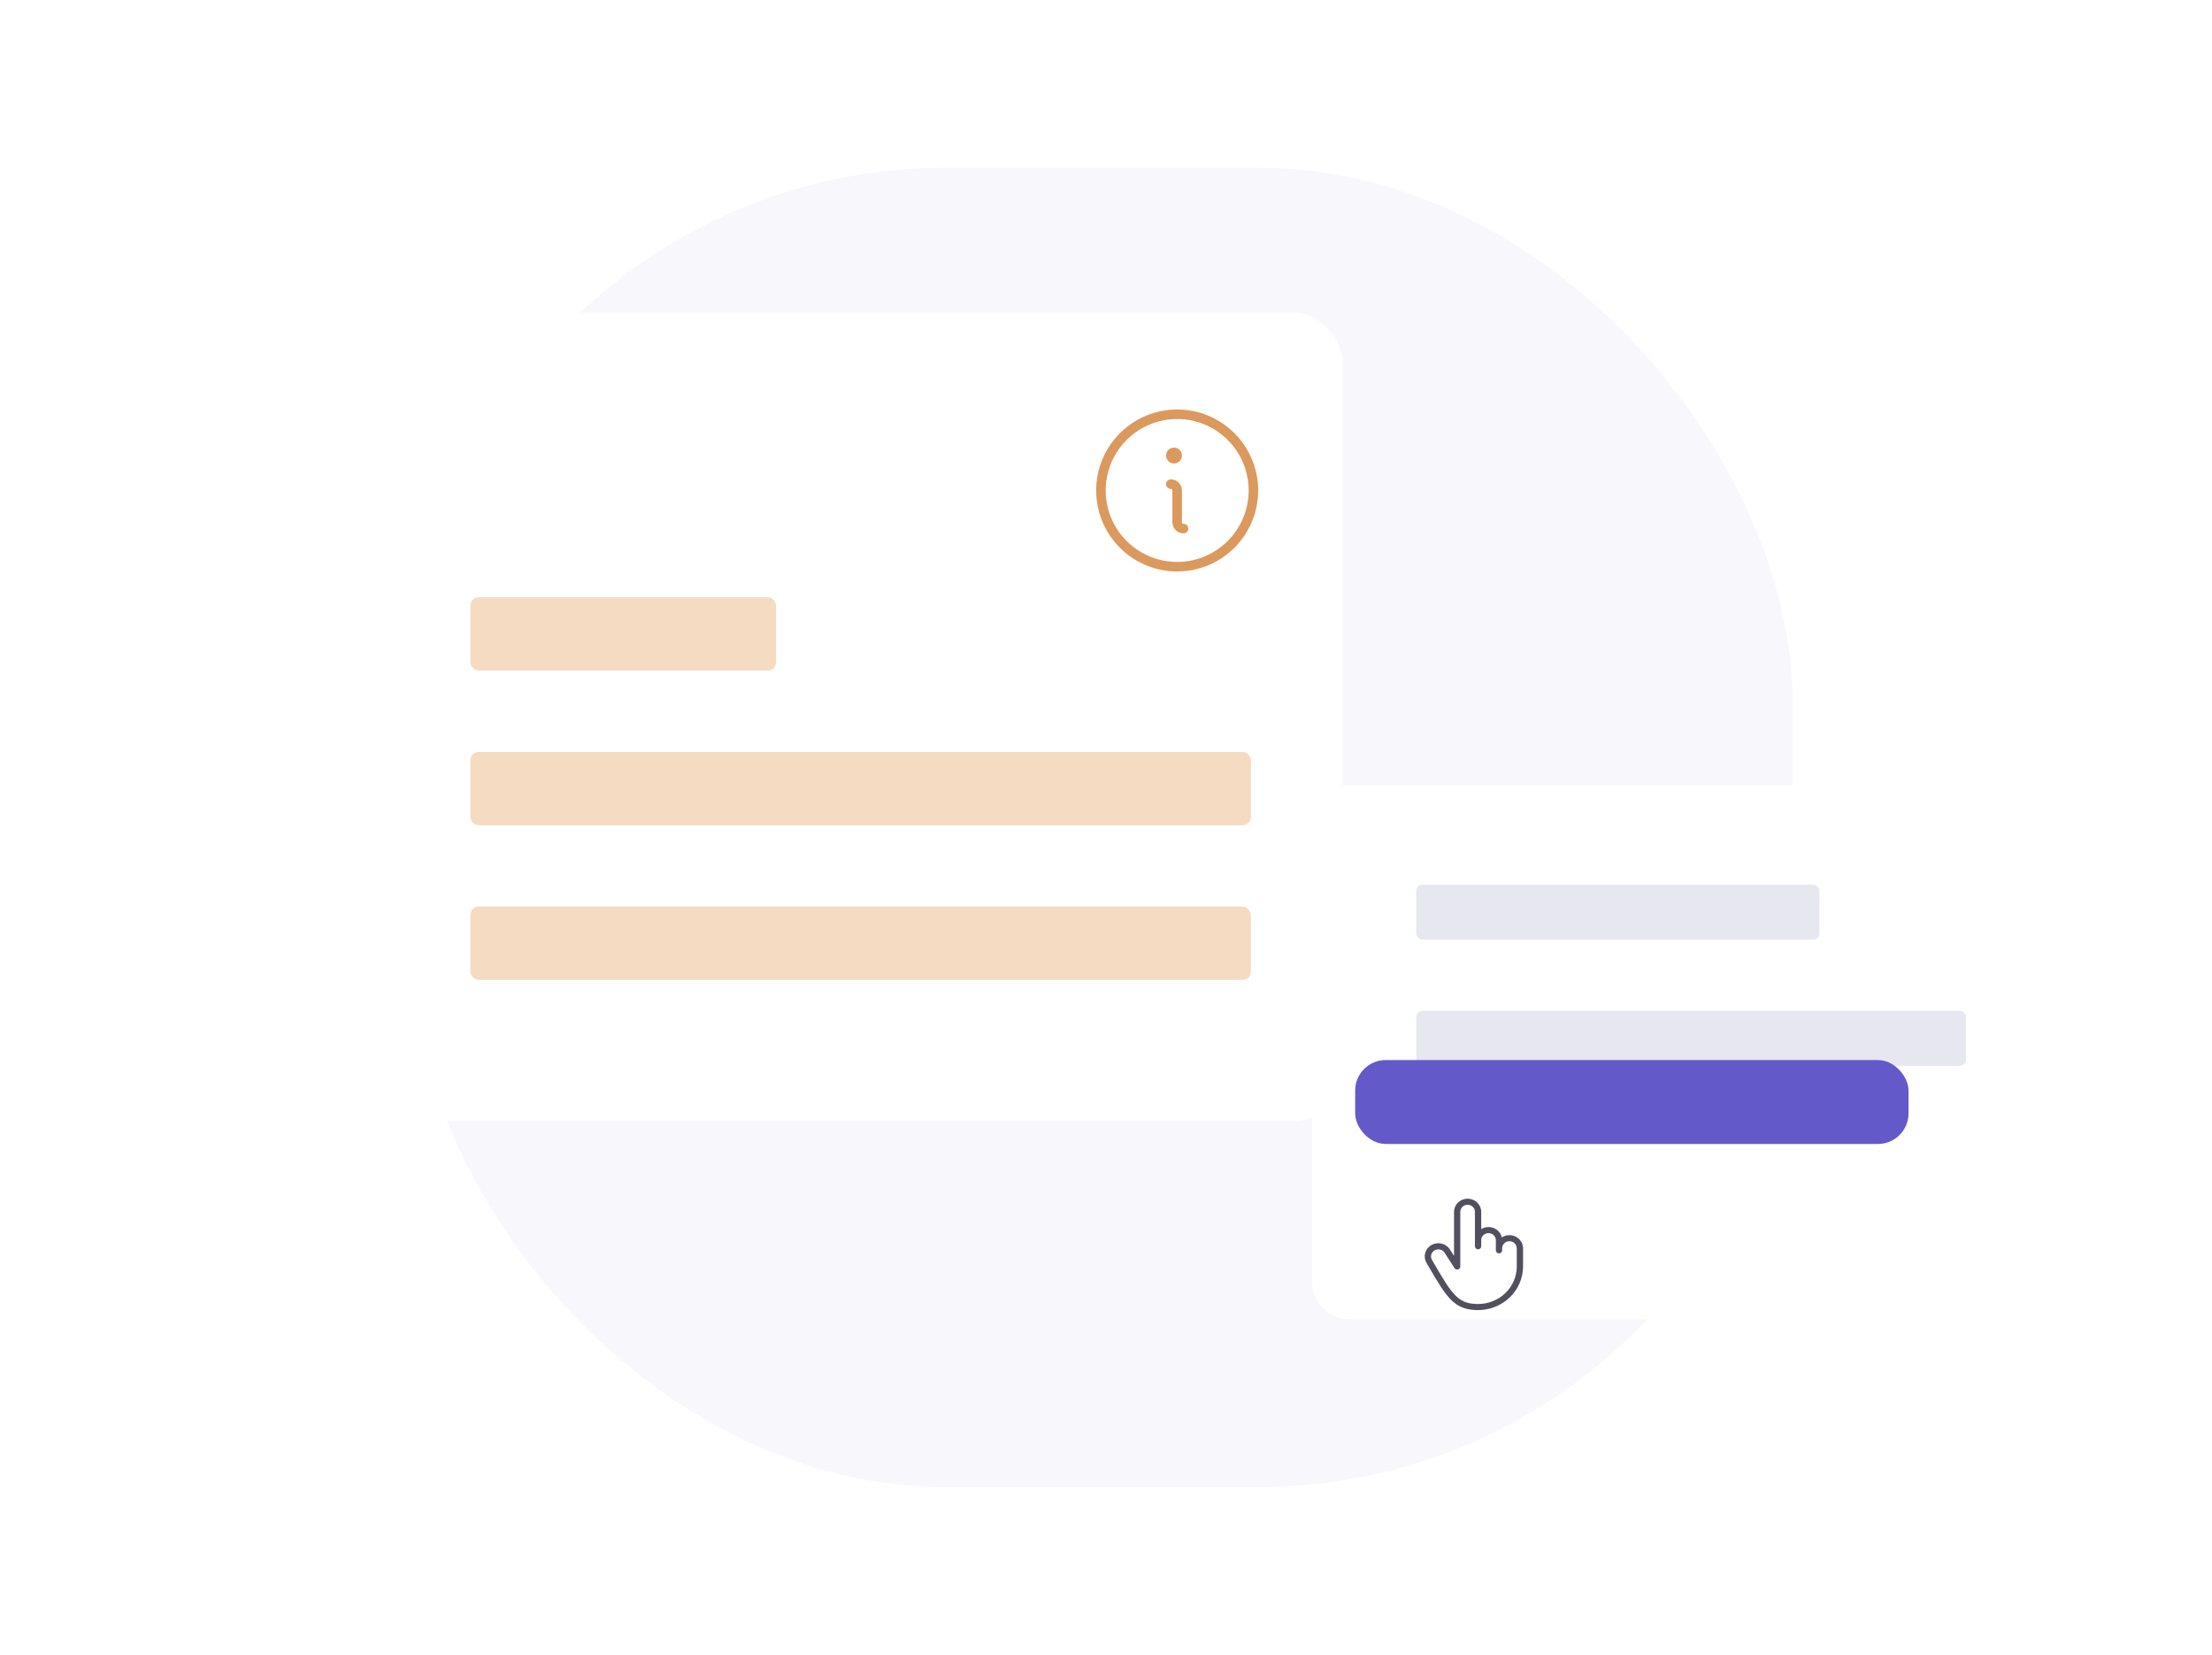 <svg width="290" height="217" viewBox="0 0 290 217" fill="none" xmlns="http://www.w3.org/2000/svg">
<g clip-path="url(#clip0_3962_8105)">
<rect x="54" y="22" width="181" height="173" rx="70" fill="#F7F7FC"/>
<g filter="url(#filter0_d_3962_8105)">
<rect width="125.969" height="106.006" rx="6.336" transform="matrix(1 0 0 1 46.002 37)" fill="white"/>
<rect x="137" y="46.988" width="26.662" height="26.662" rx="13.331" fill="white"/>
<path d="M151.789 65.319C151.789 65.485 151.723 65.644 151.606 65.761C151.488 65.878 151.329 65.944 151.164 65.944C150.777 65.944 150.406 65.791 150.133 65.517C149.859 65.244 149.706 64.873 149.706 64.486V60.32C149.706 60.265 149.684 60.212 149.645 60.173C149.606 60.134 149.553 60.112 149.497 60.112C149.332 60.112 149.173 60.046 149.056 59.929C148.938 59.812 148.873 59.653 148.873 59.487C148.873 59.321 148.938 59.163 149.056 59.045C149.173 58.928 149.332 58.862 149.497 58.862C149.884 58.862 150.255 59.016 150.528 59.289C150.802 59.563 150.955 59.934 150.955 60.32V64.486C150.955 64.541 150.977 64.594 151.016 64.633C151.056 64.673 151.109 64.695 151.164 64.695C151.329 64.695 151.488 64.76 151.606 64.877C151.723 64.995 151.789 65.154 151.789 65.319ZM149.914 56.779C150.12 56.779 150.321 56.718 150.493 56.604C150.664 56.489 150.797 56.327 150.876 56.136C150.955 55.946 150.976 55.737 150.935 55.535C150.895 55.333 150.796 55.147 150.65 55.001C150.505 54.856 150.319 54.757 150.117 54.716C149.915 54.676 149.706 54.697 149.515 54.776C149.325 54.855 149.162 54.988 149.048 55.159C148.934 55.331 148.873 55.532 148.873 55.738C148.873 56.014 148.982 56.279 149.178 56.474C149.373 56.67 149.638 56.779 149.914 56.779ZM160.954 60.32C160.954 62.421 160.331 64.475 159.163 66.222C157.996 67.969 156.337 69.331 154.396 70.135C152.455 70.939 150.319 71.149 148.258 70.739C146.197 70.329 144.305 69.318 142.819 67.832C141.333 66.346 140.322 64.453 139.912 62.393C139.502 60.332 139.712 58.196 140.516 56.255C141.32 54.314 142.682 52.655 144.429 51.488C146.176 50.32 148.23 49.697 150.331 49.697C153.147 49.701 155.847 50.821 157.839 52.812C159.83 54.804 160.95 57.504 160.954 60.32ZM159.704 60.32C159.704 58.467 159.154 56.654 158.124 55.113C157.094 53.571 155.63 52.37 153.918 51.66C152.205 50.951 150.32 50.766 148.502 51.127C146.684 51.489 145.014 52.382 143.703 53.692C142.392 55.003 141.499 56.673 141.137 58.492C140.776 60.31 140.961 62.195 141.671 63.907C142.38 65.62 143.582 67.084 145.123 68.114C146.664 69.144 148.477 69.694 150.331 69.694C152.816 69.691 155.198 68.702 156.955 66.945C158.713 65.188 159.701 62.805 159.704 60.32Z" fill="#DB995D"/>
<rect width="91.984" height="50.193" transform="translate(57.663 74.312)" fill="white"/>
<rect width="40.078" height="9.621" rx="1.089" transform="matrix(1 0 0 1 57.663 74.312)" fill="#F5DBC2"/>
<rect width="102.335" height="9.621" rx="1.089" transform="matrix(1 0 0 1 57.663 94.598)" fill="#F5DBC2"/>
<rect width="102.335" height="9.621" rx="1.089" transform="matrix(1 0 0 1 57.663 114.885)" fill="#F5DBC2"/>
</g>
<g filter="url(#filter1_d_3962_8105)">
<rect width="102.299" height="70.016" rx="4.753" transform="matrix(1 0 0 1 164 95)" fill="white"/>
<g style="mix-blend-mode:multiply">
<rect width="52.856" height="7.217" rx="0.817" transform="matrix(1 -1.27071e-08 0 1 177.674 108.016)" fill="#E7E7F0"/>
</g>
<g style="mix-blend-mode:multiply">
<rect width="72.075" height="7.217" rx="0.817" transform="matrix(1 -1.27071e-08 0 1 177.674 124.557)" fill="#E7E7F0"/>
</g>
</g>
<rect x="177.666" y="139.016" width="72.545" height="11" rx="4" fill="#6359C9"/>
<path d="M197.893 161.977C197.537 161.976 197.188 162.08 196.893 162.275C196.832 162.003 196.704 161.749 196.52 161.535C196.336 161.321 196.101 161.154 195.836 161.047C195.57 160.94 195.282 160.897 194.996 160.921C194.71 160.945 194.434 161.036 194.192 161.186V158.922C194.192 158.464 194.004 158.025 193.67 157.701C193.335 157.377 192.882 157.195 192.409 157.195C191.937 157.195 191.483 157.377 191.149 157.701C190.815 158.025 190.627 158.464 190.627 158.922V164.699L190.111 163.896C189.874 163.499 189.484 163.211 189.027 163.093C188.571 162.975 188.084 163.038 187.675 163.267C187.266 163.497 186.968 163.874 186.846 164.317C186.725 164.759 186.789 165.231 187.026 165.627L187.346 166.175C189.677 170.159 190.642 171.804 193.78 171.804C195.343 171.802 196.842 171.2 197.947 170.129C199.052 169.059 199.674 167.607 199.676 166.093V163.703C199.676 163.476 199.629 163.252 199.54 163.042C199.45 162.833 199.319 162.643 199.153 162.482C198.988 162.322 198.792 162.195 198.575 162.108C198.359 162.021 198.127 161.977 197.893 161.977ZM198.853 166.094C198.851 167.397 198.316 168.646 197.365 169.567C196.414 170.488 195.125 171.006 193.78 171.008C191.121 171.008 190.353 169.691 188.062 165.782L187.741 165.23C187.613 165.017 187.579 164.763 187.644 164.525C187.71 164.287 187.871 164.084 188.091 163.961C188.237 163.879 188.402 163.836 188.571 163.836C188.739 163.836 188.905 163.878 189.051 163.96C189.198 164.042 189.319 164.159 189.404 164.301L189.41 164.312L190.691 166.304C190.738 166.377 190.809 166.433 190.892 166.464C190.975 166.494 191.066 166.498 191.152 166.474C191.237 166.451 191.312 166.401 191.366 166.332C191.42 166.263 191.449 166.18 191.45 166.094V158.922C191.45 158.675 191.551 158.439 191.731 158.264C191.911 158.09 192.155 157.992 192.409 157.992C192.664 157.992 192.908 158.09 193.088 158.264C193.268 158.439 193.369 158.675 193.369 158.922V163.438C193.369 163.543 193.412 163.645 193.49 163.719C193.567 163.794 193.671 163.836 193.78 163.836C193.889 163.836 193.994 163.794 194.071 163.719C194.148 163.645 194.192 163.543 194.192 163.438V162.641C194.192 162.394 194.293 162.158 194.473 161.983C194.653 161.809 194.897 161.711 195.151 161.711C195.406 161.711 195.65 161.809 195.83 161.983C196.01 162.158 196.111 162.394 196.111 162.641V163.969C196.111 164.074 196.154 164.176 196.231 164.25C196.309 164.325 196.413 164.367 196.522 164.367C196.631 164.367 196.736 164.325 196.813 164.25C196.89 164.176 196.934 164.074 196.934 163.969V163.703C196.934 163.457 197.035 163.22 197.215 163.046C197.395 162.871 197.639 162.773 197.893 162.773C198.148 162.773 198.392 162.871 198.572 163.046C198.752 163.22 198.853 163.457 198.853 163.703V166.094Z" fill="#52505F"/>
</g>
<defs>
<filter id="filter0_d_3962_8105" x="26.003" y="17" width="173.988" height="154.006" filterUnits="userSpaceOnUse" color-interpolation-filters="sRGB">
<feFlood flood-opacity="0" result="BackgroundImageFix"/>
<feColorMatrix in="SourceAlpha" type="matrix" values="0 0 0 0 0 0 0 0 0 0 0 0 0 0 0 0 0 0 127 0" result="hardAlpha"/>
<feOffset dx="4" dy="4"/>
<feGaussianBlur stdDeviation="12"/>
<feColorMatrix type="matrix" values="0 0 0 0 0.129 0 0 0 0 0.125 0 0 0 0 0.173 0 0 0 0.03 0"/>
<feBlend mode="normal" in2="BackgroundImageFix" result="effect1_dropShadow_3962_8105"/>
<feBlend mode="normal" in="SourceGraphic" in2="effect1_dropShadow_3962_8105" result="shape"/>
</filter>
<filter id="filter1_d_3962_8105" x="148.001" y="79" width="150.311" height="118.016" filterUnits="userSpaceOnUse" color-interpolation-filters="sRGB">
<feFlood flood-opacity="0" result="BackgroundImageFix"/>
<feColorMatrix in="SourceAlpha" type="matrix" values="0 0 0 0 0 0 0 0 0 0 0 0 0 0 0 0 0 0 127 0" result="hardAlpha"/>
<feOffset dx="8" dy="8"/>
<feGaussianBlur stdDeviation="12"/>
<feComposite in2="hardAlpha" operator="out"/>
<feColorMatrix type="matrix" values="0 0 0 0 0.118 0 0 0 0 0.102 0 0 0 0 0.306 0 0 0 0.16 0"/>
<feBlend mode="normal" in2="BackgroundImageFix" result="effect1_dropShadow_3962_8105"/>
<feBlend mode="normal" in="SourceGraphic" in2="effect1_dropShadow_3962_8105" result="shape"/>
</filter>
<clipPath id="clip0_3962_8105">
<rect width="290" height="217" fill="white"/>
</clipPath>
</defs>
</svg>
